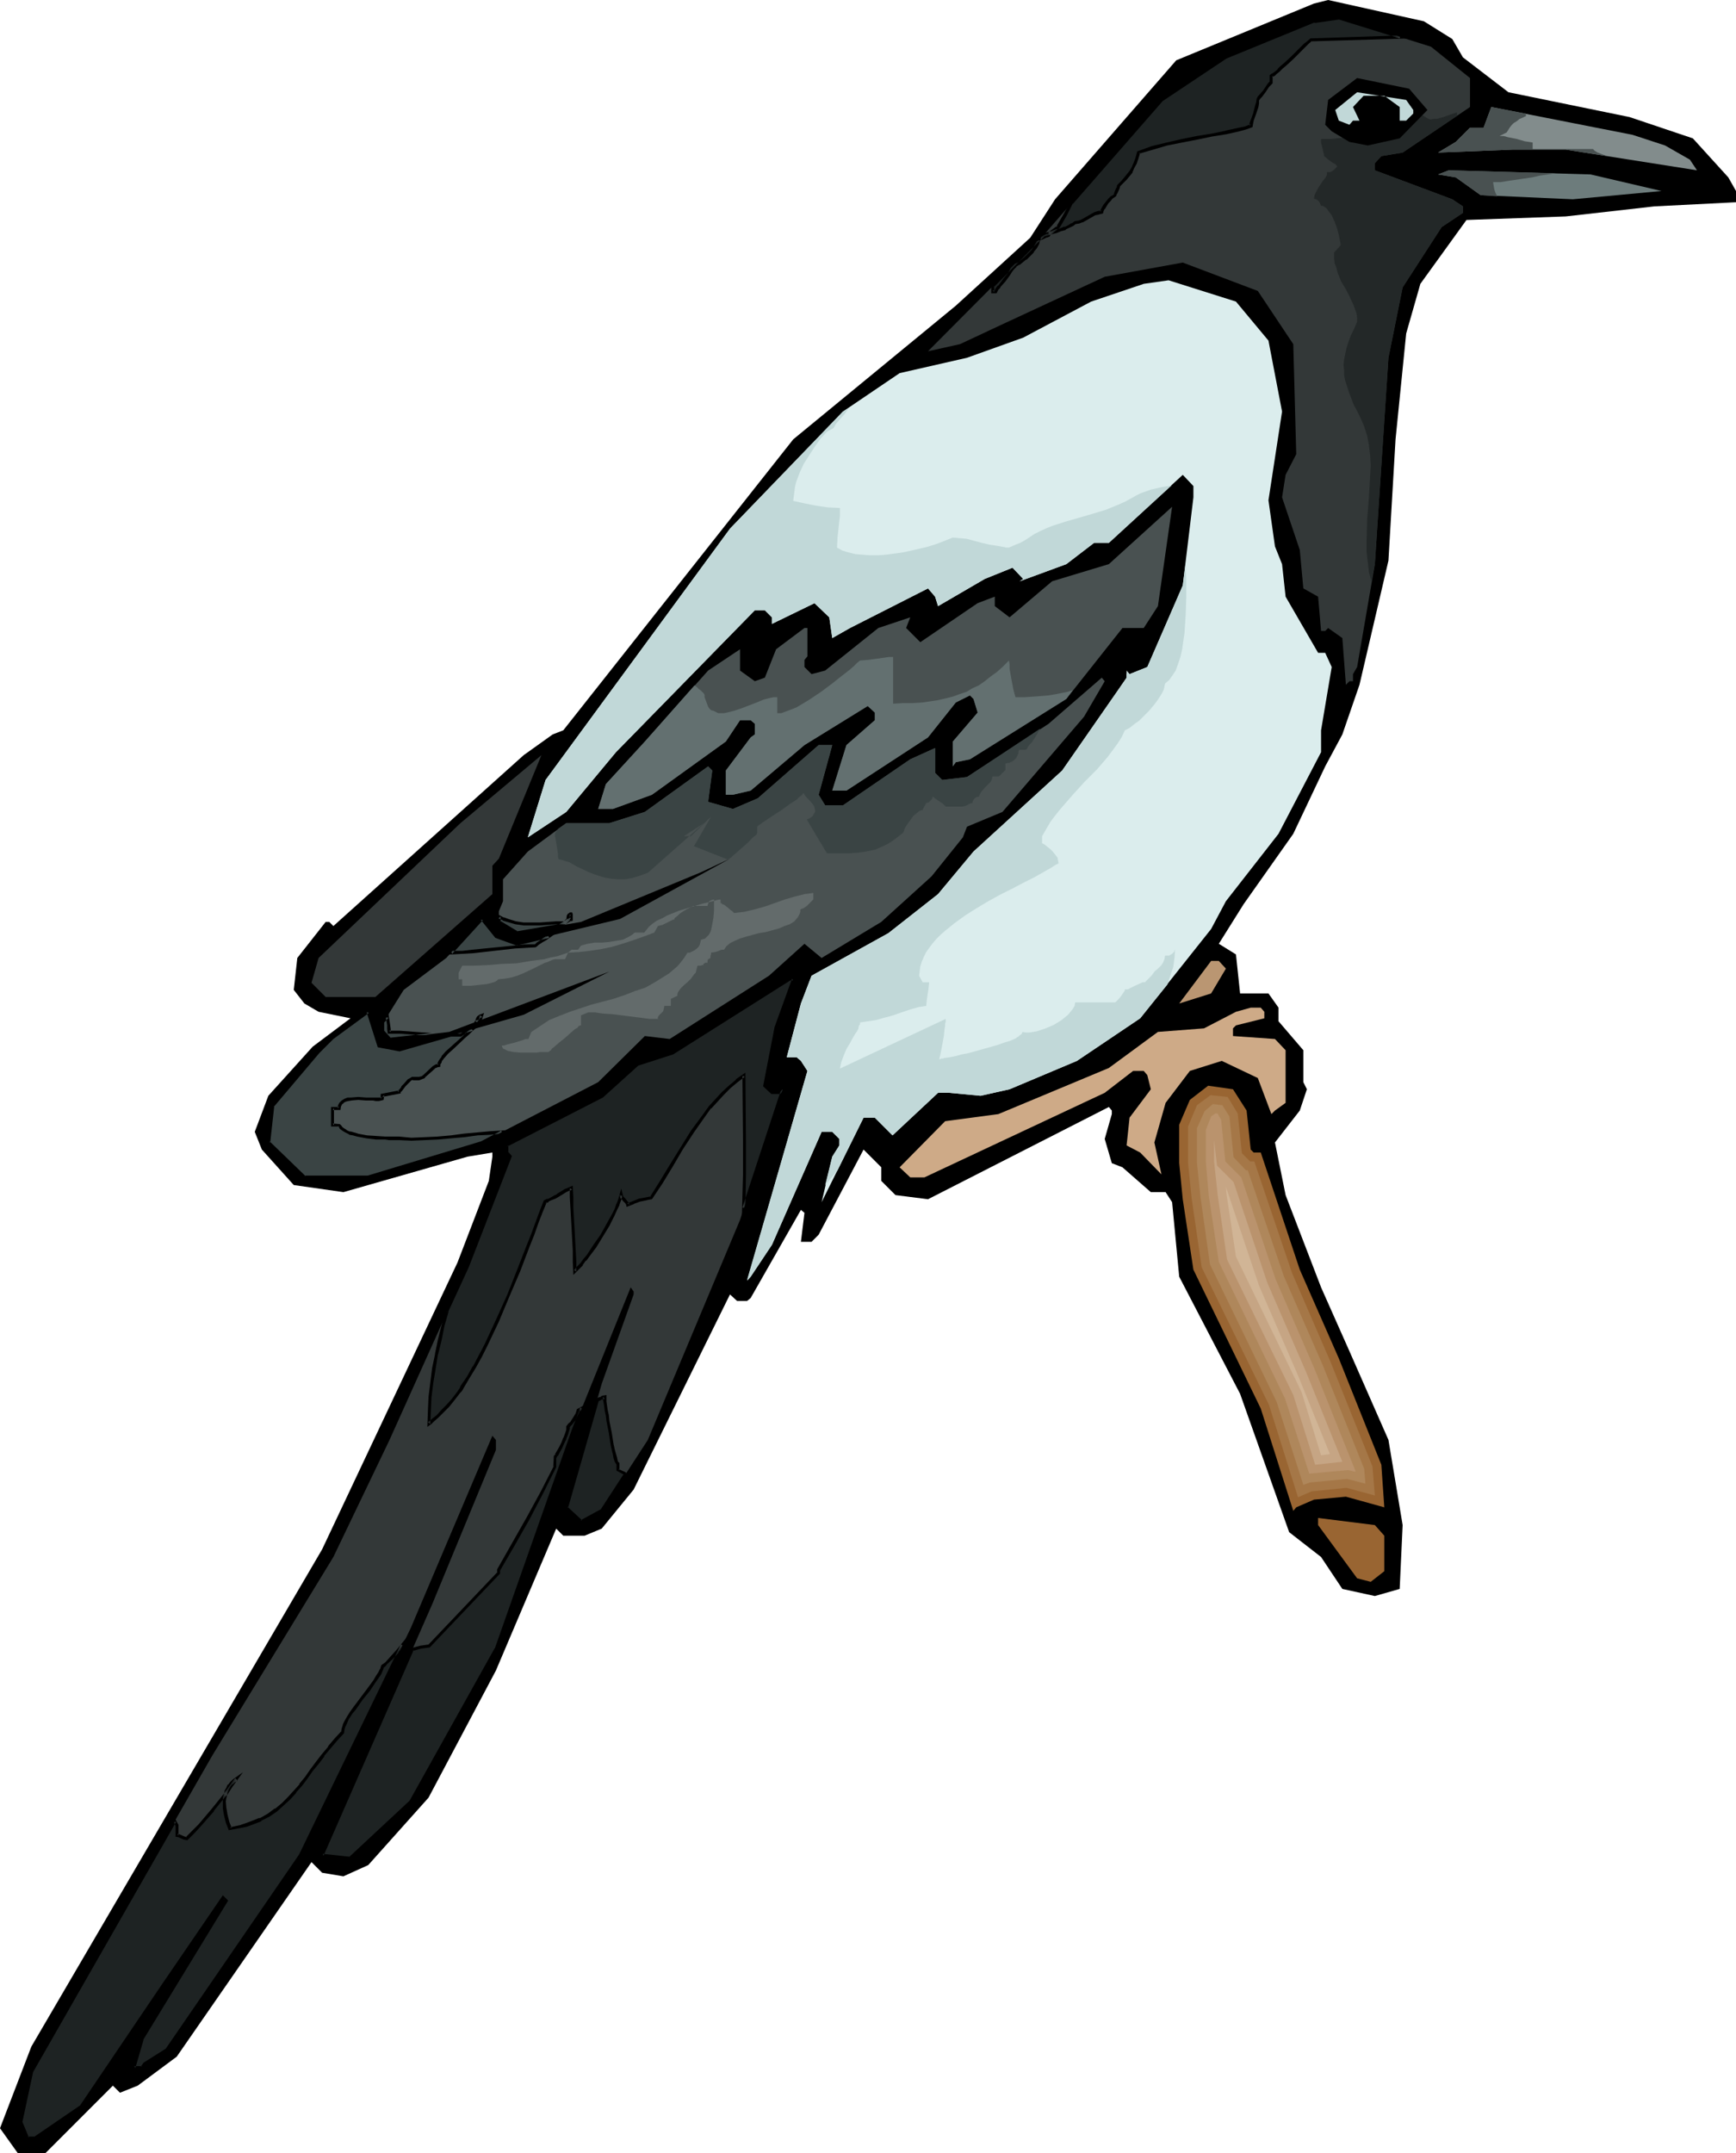 <?xml version="1.0" encoding="UTF-8" standalone="no"?>
<svg
   version="1.0"
   width="125.575mm"
   height="155.668mm"
   id="svg42"
   sodipodi:docname="Bird Perched 83.wmf"
   xmlns:inkscape="http://www.inkscape.org/namespaces/inkscape"
   xmlns:sodipodi="http://sodipodi.sourceforge.net/DTD/sodipodi-0.dtd"
   xmlns="http://www.w3.org/2000/svg"
   xmlns:svg="http://www.w3.org/2000/svg">
  <sodipodi:namedview
     id="namedview42"
     pagecolor="#ffffff"
     bordercolor="#000000"
     borderopacity="0.25"
     inkscape:showpageshadow="2"
     inkscape:pageopacity="0.0"
     inkscape:pagecheckerboard="0"
     inkscape:deskcolor="#d1d1d1"
     inkscape:document-units="mm" />
  <defs
     id="defs1">
    <pattern
       id="WMFhbasepattern"
       patternUnits="userSpaceOnUse"
       width="6"
       height="6"
       x="0"
       y="0" />
  </defs>
  <path
     style="fill:#000000;fill-opacity:1;fill-rule:evenodd;stroke:none"
     d="m 85.485,286.016 10.342,-7.756 -8.726,-1.778 -3.878,-2.262 -2.909,-3.717 0.97,-8.726 7.757,-9.857 h 0.97 l 1.131,1.131 52.035,-46.7 7.918,-5.656 2.909,-1.131 62.862,-79.503 44.44,-36.52 L 281.666,64.96 288.453,54.456 321.58,16.482 359.233,0.97 363.111,0 l 26.179,5.817 7.757,4.848 2.909,5.009 12.443,9.534 33.128,6.787 17.291,5.817 9.696,10.665 2.101,3.717 v 3.07 l -22.301,1.131 -24.24,2.747 -27.148,0.97 -12.605,17.452 -3.878,13.574 -2.909,28.925 -1.939,33.126 -7.918,33.934 -4.686,13.574 -4.686,8.726 -8.726,18.421 -13.574,19.229 -6.787,10.827 4.686,2.909 1.131,10.665 h 7.757 l 2.747,3.878 v 3.717 l 6.787,7.918 v 8.726 l 0.97,1.939 -1.939,5.817 -6.787,8.726 2.909,14.382 9.696,25.208 7.757,17.452 10.665,24.239 3.878,23.269 -0.808,17.452 -6.787,1.939 -8.888,-1.939 -5.818,-8.726 -8.726,-6.787 -13.413,-37.812 -16.645,-31.995 -1.939,-20.36 -1.778,-2.747 h -4.04 l -7.757,-6.787 -2.909,-1.131 -1.939,-6.625 1.939,-6.787 v -0.97 l -0.808,-0.97 -49.449,25.208 -8.888,-1.131 -3.878,-3.878 v -3.717 l -4.848,-4.848 -12.281,23.269 -1.939,1.939 h -2.909 l 0.97,-7.918 -0.97,-0.808 -13.736,24.077 -0.97,0.808 h -2.747 l -1.939,-1.778 -26.341,53.325 -8.726,10.665 -4.686,1.939 h -5.818 l -1.939,-1.939 -16.483,38.782 -18.422,34.742 -16.483,18.421 -6.787,3.07 -5.818,-0.97 -2.909,-2.909 -36.844,53.163 -10.665,7.918 -4.848,1.939 -1.939,-1.939 -18.422,18.421 H 4.848 L 0,581.566 8.565,559.267 88.071,423.369 l 37.006,-78.372 8.565,-22.3 0.97,-6.625 v -1.131 l -6.787,1.131 -33.936,9.695 -13.574,-1.939 -8.726,-9.695 -1.939,-4.848 3.717,-9.857 z"
     id="path1" />
  <path
     style="fill:#495151;fill-opacity:1;fill-rule:evenodd;stroke:none"
     d="m 86.94,287.471 -12.443,14.705 -1.131,10.019 9.857,9.534 h 17.453 l 31.027,-9.534 31.835,-16.482 12.766,-12.604 6.787,0.808 27.148,-17.29 9.696,-8.726 4.686,3.878 16.321,-9.857 13.736,-12.443 8.565,-10.665 1.131,-2.909 9.696,-4.04 22.301,-26.016 5.656,-9.695 -0.808,-0.97 -14.544,12.604 -22.301,14.543 -6.787,0.808 -1.939,-1.939 v -6.787 l -6.787,3.07 -18.422,12.604 h -4.848 l -1.778,-2.909 3.717,-13.574 h -3.717 l -16.645,14.543 -6.787,2.909 -6.787,-1.939 1.131,-8.564 -1.131,-1.131 -17.291,12.443 -9.696,3.07 h -11.797 l -10.504,7.756 -6.787,7.595 v 5.979 l -1.131,2.747 v 2.909 l 4.848,3.07 17.614,-3.07 32.804,-13.574 7.918,-3.717 -30.057,16.482 -28.28,6.787 -5.656,-2.101 -3.878,-4.686 -9.696,10.665 -11.635,8.726 -4.848,7.756 -0.808,0.808 v 2.909 l 1.778,1.939 16.321,-1.939 43.793,-16.482 -23.432,11.796 -33.936,9.695 -5.656,-1.131 -2.909,-9.372 -9.696,7.11 z"
     id="path2" />
  <path
     style="fill:#333838;fill-opacity:1;fill-rule:evenodd;stroke:none"
     d="m 401.895,21.33 v 7.918 l -18.422,12.443 -5.818,0.97 -1.778,1.939 v 1.939 l 21.169,7.918 2.909,1.939 v 1.778 l -5.818,3.878 -10.665,16.482 -3.878,19.229 -3.717,56.395 -4.848,28.117 -1.131,1.939 v 1.939 h -0.97 l -0.97,0.97 -0.97,-12.766 -3.878,-2.747 -0.808,0.808 h -1.131 l -0.808,-9.372 -4.04,-2.262 -0.97,-10.503 -4.848,-14.382 0.97,-6.14 2.909,-5.656 -0.808,-30.056 -9.696,-14.543 -20.523,-7.756 -21.331,3.878 -27.148,12.604 -12.443,5.817 -8.726,1.939 31.835,-31.995 31.996,-36.681 17.614,-11.635 24.078,-9.857 6.787,-0.97 25.209,7.918 z"
     id="path3" />
  <path
     style="fill:#232828;fill-opacity:1;fill-rule:evenodd;stroke:none"
     d="m 398.34,30.702 -1.939,0.646 -1.778,0.646 -1.778,0.485 h -0.808 l -0.97,0.162 -0.485,-0.162 -0.323,-0.162 -2.101,-1.293 -0.323,-0.162 -0.485,-0.162 -0.97,0.97 v 0.485 l -0.323,0.323 -1.939,2.101 -0.323,0.323 -0.162,0.485 h -2.424 l -2.747,0.323 -2.747,0.485 -2.909,0.485 -5.979,0.97 -2.909,0.323 h -2.747 v 0.485 0.485 l 0.323,1.293 0.323,1.454 0.162,0.485 v 0.485 l 0.485,0.323 0.485,0.485 1.131,0.808 0.485,0.323 0.646,0.323 0.162,0.323 h 0.162 v 0.323 l -0.323,0.323 -0.646,0.646 -0.808,0.485 h -0.97 v 0.808 l -0.485,0.808 -0.646,0.808 -1.293,1.939 -0.485,0.97 -0.485,0.97 -0.162,0.97 0.646,0.162 0.646,0.485 0.323,0.485 0.323,0.808 h 0.485 l 0.485,0.323 0.485,0.323 0.485,0.646 0.485,0.646 0.485,0.646 0.808,1.778 0.646,1.778 0.485,1.778 0.323,1.616 0.162,0.808 v 0.485 l -1.778,1.939 v 1.454 l 0.162,1.454 0.485,1.293 0.323,1.293 0.97,2.424 1.293,2.101 1.131,2.262 0.97,2.101 0.808,2.262 0.162,1.131 v 1.131 l -0.808,1.939 -0.97,1.939 -0.646,1.778 -0.485,1.616 -0.323,1.454 -0.323,1.616 -0.162,1.454 0.162,1.454 v 1.454 l 0.323,1.454 0.485,1.454 0.485,1.616 0.646,1.616 0.646,1.778 0.97,1.778 0.97,1.939 0.485,1.131 0.485,1.131 0.808,2.585 0.485,2.585 0.323,2.747 0.162,2.747 -0.162,2.909 -0.323,5.817 -0.485,5.979 -0.162,5.979 v 2.909 l 0.323,2.747 0.323,2.747 0.646,2.585 0.97,-4.686 3.717,-56.395 3.878,-19.229 10.665,-16.482 5.818,-3.878 V 56.395 l -2.909,-1.939 -21.169,-7.918 v -1.939 l 1.778,-1.939 5.818,-0.97 14.867,-10.019 z"
     id="path4" />
  <path
     style="fill:#000000;fill-opacity:1;fill-rule:evenodd;stroke:none"
     d="m 390.26,30.056 -7.595,7.756 -8.726,1.939 -5.01,-0.97 -4.848,-2.909 -1.778,-1.778 0.808,-6.787 7.918,-5.979 14.221,2.909 z"
     id="path5" />
  <path
     style="fill:#c1d8d8;fill-opacity:1;fill-rule:evenodd;stroke:none"
     d="m 386.381,30.056 v 0.97 l -1.939,1.939 h -1.778 v -3.717 l -4.202,-3.07 h -5.656 l -2.909,3.07 1.778,3.717 h -1.778 l -0.97,1.131 -2.909,-1.131 -0.97,-2.909 5.979,-4.848 13.413,2.101 z"
     id="path6" />
  <path
     style="fill:#828c8c;fill-opacity:1;fill-rule:evenodd;stroke:none"
     d="m 455.222,39.751 6.787,3.878 1.939,2.909 -35.875,-5.656 h -14.544 l -20.361,0.808 4.848,-2.909 3.878,-3.878 h 3.717 l 2.101,-5.656 38.622,7.595 z"
     id="path7" />
  <path
     style="fill:#6d7c7c;fill-opacity:1;fill-rule:evenodd;stroke:none"
     d="m 454.252,52.194 -24.24,2.262 -25.209,-1.131 -6.787,-4.848 -4.848,-0.808 2.909,-1.131 38.784,1.131 z"
     id="path8" />
  <path
     style="fill:#dbeded;fill-opacity:1;fill-rule:evenodd;stroke:none"
     d="m 346.79,93.076 3.717,19.391 -3.717,24.239 1.778,12.604 1.939,4.848 0.97,8.888 8.888,15.351 h 1.939 l 1.778,3.878 -2.909,17.29 v 5.979 l -11.635,22.3 -14.382,18.421 -4.04,7.595 -19.392,24.4 -17.291,11.635 -18.422,7.756 -7.918,1.778 -8.565,-0.808 h -3.07 l -12.443,11.635 -4.848,-4.848 h -3.07 l -11.473,23.108 2.909,-12.443 1.939,-3.07 v -1.778 l -1.939,-1.939 h -2.909 l -13.574,30.864 -5.818,8.726 -0.97,1.131 16.483,-57.365 -1.778,-2.747 -1.131,-0.97 h -2.747 l 3.878,-14.705 2.909,-7.595 21.008,-11.635 13.574,-10.665 9.696,-11.635 24.24,-22.138 17.614,-25.37 v -1.939 l 0.808,0.97 4.848,-1.939 9.696,-22.3 2.909,-24.077 v -3.07 l -2.909,-3.07 -20.2,18.583 h -4.04 l -7.595,5.817 -12.766,4.686 0.97,-0.646 -2.909,-3.07 -7.595,3.07 -12.766,7.433 -0.808,-2.585 -1.939,-2.262 -21.331,10.827 -4.848,2.747 -0.808,-5.656 -4.04,-3.878 -11.635,5.656 v -1.778 l -1.939,-1.939 h -2.747 l -37.976,38.782 -13.574,16.321 -10.504,6.948 4.848,-15.674 50.419,-68.676 30.865,-31.995 15.513,-10.503 18.422,-4.201 15.352,-5.494 18.584,-9.857 14.382,-4.848 6.787,-0.97 18.422,5.817 z"
     id="path9" />
  <path
     style="fill:#495151;fill-opacity:1;fill-rule:evenodd;stroke:none"
     d="m 312.692,171.61 h -5.818 l -15.352,19.391 -26.34,16.482 -3.878,0.808 -0.808,1.131 v -6.787 l 6.787,-7.918 -1.131,-3.717 -0.97,-0.97 -3.878,1.939 -7.595,9.534 -22.301,14.543 h -3.878 l 3.878,-12.443 7.757,-6.787 v -2.101 l -1.939,-1.778 -17.291,10.665 -14.705,12.443 -4.848,1.131 h -1.939 v -6.625 l 6.787,-9.049 1.131,-0.808 v -2.909 l -1.131,-0.97 h -2.909 l -3.878,5.817 -20.2,14.543 -10.665,3.878 h -4.04 l 2.101,-6.787 10.665,-11.635 17.291,-19.391 8.726,-5.817 v 5.817 l 4.04,2.909 2.747,-0.97 3.07,-7.756 7.757,-5.817 h 0.808 v 7.756 l -0.808,0.97 v 1.939 l 1.939,1.939 3.717,-0.97 14.544,-11.635 8.726,-2.909 -1.131,2.909 3.878,3.878 15.675,-10.665 4.686,-1.778 v 2.585 l 4.04,3.07 11.635,-9.857 15.513,-4.686 17.291,-15.674 -3.878,27.147 z"
     id="path10" />
  <path
     style="fill:#333838;fill-opacity:1;fill-rule:evenodd;stroke:none"
     d="m 134.611,236.569 v 7.756 l -31.996,28.117 H 89.041 l -3.878,-3.878 1.939,-6.787 38.784,-36.843 22.139,-18.583 -11.635,28.278 z"
     id="path11" />
  <path
     style="fill:#ba9672;fill-opacity:1;fill-rule:evenodd;stroke:none"
     d="m 335.155,264.686 -4.04,6.787 -8.726,2.747 8.726,-11.635 h 2.101 z"
     id="path12" />
  <path
     style="fill:#333838;fill-opacity:1;fill-rule:evenodd;stroke:none"
     d="m 212.178,281.007 -3.07,15.674 1.939,1.939 h 2.101 l 0.808,-0.97 -11.635,35.712 -25.209,60.112 -12.605,19.391 -5.656,2.909 -4.04,-3.878 9.696,-33.773 8.726,-24.4 V 352.915 l -0.808,-1.131 -15.675,38.782 -21.169,59.95 -23.27,41.852 -16.483,15.351 -7.757,-0.808 30.219,-68.838 17.291,-41.852 v -2.747 l -0.97,-1.131 -22.301,52.517 -30.057,62.051 -36.683,53.163 -5.979,3.878 -0.808,1.131 h -2.101 l 2.101,-7.918 23.109,-37.651 L 60.923,518.546 44.44,542.785 22.139,575.588 9.534,584.313 H 7.595 l -1.939,-4.686 2.909,-13.574 49.449,-86.29 33.128,-54.295 15.352,-31.995 21.331,-47.346 11.635,-30.056 -0.97,-1.131 V 313.002 l 26.017,-13.574 9.857,-8.726 9.534,-2.909 31.996,-20.36 h 0.97 z"
     id="path13" />
  <path
     style="fill:#ceaa87;fill-opacity:1;fill-rule:evenodd;stroke:none"
     d="m 345.659,276.482 v 1.778 l -7.757,1.939 -0.808,0.808 v 2.101 l 11.473,0.808 2.909,3.07 v 14.382 l -2.909,2.101 -0.97,0.97 -3.717,-9.857 -9.857,-4.686 -8.726,2.747 -6.626,8.726 -3.07,10.827 1.939,8.726 -5.818,-5.979 -3.717,-1.939 0.808,-7.595 5.818,-7.756 -0.97,-3.878 -0.97,-1.131 h -2.909 l -7.757,5.979 -49.287,23.108 h -3.878 l -2.909,-2.747 12.443,-12.604 14.544,-1.939 30.219,-12.604 13.413,-9.857 12.605,-0.97 8.726,-4.525 4.04,-1.131 h 2.747 z"
     id="path14" />
  <path
     style="fill:#996532;fill-opacity:1;fill-rule:evenodd;stroke:none"
     d="m 340.811,303.468 1.131,10.665 0.808,0.808 h 1.939 l 10.665,31.995 10.665,24.239 11.635,29.086 0.808,11.635 -10.504,-2.909 -8.726,0.808 -4.848,2.101 -0.808,0.97 -8.888,-27.955 -18.422,-37.974 -2.909,-19.229 -0.97,-9.857 v -10.503 l 2.909,-6.787 5.01,-3.878 6.787,0.97 z"
     id="path15" />
  <path
     style="fill:#a57747;fill-opacity:1;fill-rule:evenodd;stroke:none"
     d="m 342.911,317.365 10.342,30.541 10.504,24.239 11.473,28.602 0.646,7.918 -7.757,-2.101 -9.534,0.97 -3.717,1.616 -7.918,-25.208 -18.422,-37.651 -2.747,-18.906 -0.97,-9.534 v -10.019 l 2.424,-5.817 3.717,-2.747 4.686,0.485 2.747,4.525 1.131,10.827 2.262,2.262 z"
     id="path16" />
  <path
     style="fill:#af875b;fill-opacity:1;fill-rule:evenodd;stroke:none"
     d="m 350.991,348.714 10.665,24.4 11.312,28.278 0.323,4.04 -5.01,-1.293 -10.181,0.97 -1.778,0.646 -7.272,-22.623 -18.261,-37.651 -2.586,-18.421 -0.97,-9.372 v -9.372 l 2.101,-4.686 2.262,-1.939 2.586,0.323 1.939,3.07 1.131,11.15 3.394,3.555 h 0.485 z"
     id="path17" />
  <path
     style="fill:#ba936d;fill-opacity:1;fill-rule:evenodd;stroke:none"
     d="m 370.545,402.2 -1.939,-0.485 -10.665,0.97 -6.626,-20.522 -18.099,-37.328 -2.747,-18.098 -0.808,-9.372 v -8.564 l 1.454,-3.717 1.131,-0.808 h 0.646 l 0.97,1.778 1.131,11.311 4.363,4.363 9.373,27.794 10.665,24.562 11.15,27.794 z"
     id="path18" />
  <path
     style="fill:#c6a584;fill-opacity:1;fill-rule:evenodd;stroke:none"
     d="m 359.556,400.261 -5.979,-19.068 -18.099,-37.004 -2.586,-17.775 -0.97,-9.049 v -5.817 l 0.808,6.948 4.525,4.525 9.211,27.47 10.665,24.562 9.857,24.4 z"
     id="path19" />
  <path
     style="fill:#d1b596;fill-opacity:1;fill-rule:evenodd;stroke:none"
     d="m 363.596,397.353 -2.424,0.323 -5.333,-17.29 -17.937,-37.004 -2.586,-17.129 -0.162,-1.939 9.05,26.986 10.665,24.562 z"
     id="path20" />
  <path
     style="fill:#996532;fill-opacity:1;fill-rule:evenodd;stroke:none"
     d="m 378.463,419.652 v 9.695 l -3.717,2.909 -3.717,-0.97 -10.665,-14.543 v -1.939 l 15.513,1.939 z"
     id="path21" />
  <path
     style="fill:#c1d8d8;fill-opacity:1;fill-rule:evenodd;stroke:none"
     d="m 324.166,153.673 v 2.101 l 0.162,2.424 v 4.848 l -0.162,4.848 -0.323,5.009 -0.323,2.262 -0.323,2.262 -0.485,2.101 -0.646,1.939 -0.646,1.778 -0.97,1.454 -0.808,1.131 -1.131,0.97 -0.162,0.808 -0.162,0.808 -0.485,0.97 -0.485,0.808 -0.646,0.97 -0.808,1.131 -1.616,1.939 -1.939,1.939 -0.808,0.808 -0.97,0.646 -0.808,0.646 -0.808,0.646 -0.646,0.323 -0.646,0.323 -0.808,1.778 -1.131,1.778 -1.293,1.778 -1.454,1.939 -2.909,3.393 -3.394,3.393 -3.232,3.555 -3.232,3.717 -1.454,1.778 -1.454,1.939 -1.131,1.939 -1.131,1.939 v 0.97 0.97 l 0.646,0.323 0.808,0.646 0.808,0.646 0.646,0.646 0.646,0.808 0.646,0.808 0.162,0.808 0.162,0.808 -0.97,0.485 -0.97,0.646 -1.131,0.646 -1.131,0.646 -2.586,1.454 -2.909,1.454 -3.07,1.616 -3.232,1.616 -3.232,1.778 -3.232,1.939 -3.07,1.939 -2.909,2.101 -2.586,2.101 -1.293,1.131 -1.131,1.131 -0.97,1.131 -0.97,1.293 -0.808,1.131 -0.646,1.293 -0.485,1.131 -0.485,1.454 -0.162,1.293 -0.162,1.293 0.97,1.778 h 0.97 0.808 l -0.162,1.616 -0.485,3.232 -0.162,1.616 -2.101,0.323 -2.262,0.646 -2.424,0.808 -2.262,0.808 -2.424,0.646 -2.262,0.646 -2.262,0.323 -2.101,0.323 v 0.485 l -0.323,0.485 -0.162,0.808 -0.323,0.646 -0.485,0.646 -0.485,0.808 -0.97,1.778 -0.97,1.616 -0.808,1.939 -0.646,1.778 -0.162,0.808 -0.162,0.808 28.926,-13.574 v 0.162 0.162 0.485 l -0.162,0.485 v 0.646 l -0.162,0.808 -0.162,1.778 -0.646,3.555 -0.323,1.616 -0.162,0.646 -0.162,0.646 h 0.323 l 0.162,-0.162 h 0.485 l 0.485,-0.162 1.293,-0.162 1.616,-0.323 1.778,-0.485 1.778,-0.323 4.04,-1.131 4.04,-1.131 1.778,-0.646 1.616,-0.485 1.454,-0.646 0.97,-0.646 0.323,-0.323 0.323,-0.162 0.162,-0.323 0.162,-0.323 0.808,0.162 h 0.97 l 1.131,-0.162 0.97,-0.162 2.424,-0.808 2.262,-0.97 2.101,-1.293 0.97,-0.808 0.808,-0.646 0.646,-0.808 0.646,-0.808 0.485,-0.808 0.162,-0.97 h 10.989 l 0.808,-0.808 0.808,-0.97 0.646,-0.97 0.323,-0.485 v -0.323 h 0.808 l 0.646,-0.323 1.293,-0.646 1.454,-0.646 0.646,-0.323 h 0.646 l 1.778,-1.778 0.485,-0.646 0.485,-0.646 0.646,-0.485 0.646,-0.646 0.485,-0.485 0.485,-0.808 0.323,-0.808 0.162,-0.97 h 0.646 0.485 l 0.485,-0.323 0.323,-0.162 0.323,-0.323 0.323,-0.323 v -0.323 l 0.162,-0.162 -0.162,2.262 -0.323,2.424 -0.808,2.424 -0.808,2.424 -7.434,9.211 -17.291,11.635 -18.422,7.756 -7.918,1.778 -8.565,-0.808 h -3.07 l -12.281,11.473 h -0.323 l -4.686,-4.686 h -3.07 l -7.11,14.382 -1.616,1.939 -1.778,2.101 1.939,-7.756 1.939,-3.07 v -1.778 l -1.939,-1.939 h -2.909 l -13.574,30.864 -5.818,8.726 -0.323,0.323 -0.323,0.323 -0.323,0.162 16.483,-57.042 -1.778,-2.747 -1.131,-0.97 h -2.747 l 3.878,-14.705 2.909,-7.595 21.008,-11.635 13.574,-10.665 9.696,-11.635 24.24,-22.138 13.736,-19.714 0.808,-1.131 3.07,-4.525 v -1.131 l 0.323,-0.323 0.485,0.485 4.848,-1.939 9.696,-22.3 z"
     id="path22" />
  <path
     style="fill:#c1d8d8;fill-opacity:1;fill-rule:evenodd;stroke:none"
     d="m 232.055,111.498 -1.131,1.616 -1.293,1.454 -1.131,1.293 -0.323,0.646 -0.323,0.485 -1.778,0.97 -1.778,1.939 -1.616,2.262 -1.454,2.262 -1.454,2.262 -1.131,2.424 -0.97,2.585 -0.323,1.293 -0.162,1.293 -0.162,1.293 -0.162,1.293 2.909,0.646 3.232,0.646 3.232,0.485 3.394,0.162 v 1.131 1.131 l -0.162,1.293 -0.162,1.454 -0.323,2.909 -0.162,2.909 1.454,0.808 1.616,0.485 1.939,0.485 1.939,0.162 2.101,0.162 h 2.262 l 2.101,-0.162 2.424,-0.323 2.262,-0.323 2.262,-0.485 2.101,-0.485 2.101,-0.485 2.101,-0.646 1.778,-0.646 1.616,-0.646 1.616,-0.646 1.778,0.162 1.939,0.162 4.202,1.131 2.101,0.485 2.101,0.323 1.778,0.323 0.808,0.162 h 0.646 l 1.454,-0.646 0.808,-0.323 0.808,-0.323 1.454,-0.808 0.485,-0.323 0.485,-0.323 1.454,-0.97 1.616,-0.808 1.778,-0.808 1.616,-0.646 3.555,-1.131 7.272,-2.101 3.717,-1.131 3.555,-1.454 1.778,-0.808 1.778,-0.97 1.131,-0.646 1.293,-0.646 2.747,-0.97 2.747,-0.646 2.909,-0.485 -17.129,15.674 h -4.04 l -7.595,5.817 -12.766,4.686 0.97,-0.646 -2.909,-3.07 -7.595,3.07 -12.766,7.433 -0.808,-2.585 -1.939,-2.262 -21.331,10.827 -4.848,2.747 -0.808,-5.656 -4.04,-3.878 -11.635,5.656 v -1.778 l -1.939,-1.939 h -2.747 l -37.976,38.782 -13.574,16.321 -10.504,6.948 4.848,-15.674 50.419,-68.676 30.865,-31.995 z"
     id="path23" />
  <path
     style="fill:#3a4444;fill-opacity:1;fill-rule:evenodd;stroke:none"
     d="m 152.71,226.389 -0.97,1.293 v 0.808 l 0.162,0.808 0.323,1.939 0.323,2.101 v 0.808 l 0.162,0.646 0.808,0.162 0.97,0.323 1.131,0.323 1.131,0.646 1.131,0.646 1.454,0.646 1.293,0.646 1.616,0.646 1.454,0.485 1.616,0.485 1.778,0.323 1.778,0.162 h 1.939 l 1.939,-0.323 2.101,-0.646 2.262,-0.808 15.352,-13.574 -5.494,3.555 h 1.939 l 5.494,-5.333 -4.686,8.08 9.049,3.555 h 0.323 l 0.323,-0.162 0.485,-0.323 0.485,-0.485 1.131,-0.97 2.747,-2.424 1.293,-1.293 0.485,-0.485 0.485,-0.323 0.323,-0.323 0.162,-0.323 v -0.97 -0.808 l 0.323,-0.323 0.485,-0.323 0.646,-0.485 0.97,-0.646 0.97,-0.646 0.97,-0.646 2.262,-1.454 2.262,-1.616 0.97,-0.646 0.97,-0.646 0.646,-0.646 0.646,-0.485 0.323,-0.323 0.162,-0.323 0.162,0.162 0.162,0.323 0.646,0.808 0.808,0.808 0.808,0.97 0.323,0.485 0.162,0.485 0.162,0.646 v 0.485 l -0.323,0.485 -0.323,0.646 -0.646,0.485 -0.97,0.485 5.494,9.211 h 5.979 l 2.424,-0.162 2.262,-0.323 2.424,-0.485 1.131,-0.485 1.131,-0.485 1.293,-0.646 1.293,-0.808 1.293,-0.97 1.454,-1.131 0.162,-0.162 0.162,-0.323 0.323,-0.97 0.646,-0.97 0.808,-1.131 0.808,-1.131 0.97,-0.808 0.808,-0.646 0.485,-0.162 h 0.323 v -0.162 l 0.97,-1.778 0.646,-0.162 0.485,-0.485 0.485,-0.485 0.162,-0.646 0.808,0.646 0.97,0.646 0.97,0.646 0.808,0.808 h 4.525 l 0.808,-0.162 0.646,-0.323 0.646,-0.323 0.646,-0.162 0.162,-0.646 0.485,-0.646 0.485,-0.323 0.646,-0.162 0.323,-0.646 0.323,-0.646 1.293,-1.454 1.293,-1.293 0.323,-0.646 0.162,-0.808 h 0.808 0.97 l 1.778,-1.778 v -0.808 -0.97 l 0.97,-0.162 0.808,-0.323 0.646,-0.485 0.485,-0.485 0.323,-0.646 0.323,-0.646 v -0.485 l 0.162,-0.485 h 1.778 l 0.323,-0.162 0.323,-0.646 0.485,-0.646 0.646,-0.646 1.131,-1.778 1.131,-1.939 -20.038,13.25 -6.787,0.808 -1.939,-1.939 v -6.787 l -6.787,3.07 -18.422,12.604 h -4.848 l -1.778,-2.909 3.717,-13.574 h -3.717 l -16.645,14.543 -6.787,2.909 -6.787,-1.939 1.131,-8.564 -1.131,-1.131 -17.291,12.443 -9.696,3.07 h -11.797 z"
     id="path24" />
  <path
     style="fill:#3a4444;fill-opacity:1;fill-rule:evenodd;stroke:none"
     d="m 130.087,279.391 0.323,-0.646 0.323,-0.646 0.485,-0.323 0.485,-0.323 -0.485,1.454 z m 6.302,-28.925 1.131,0.646 1.293,0.485 2.262,0.485 2.101,0.323 2.101,0.162 2.262,-0.162 h 2.262 l 2.262,-0.162 2.424,-0.162 0.808,-0.808 v -0.97 l 0.323,-0.323 0.162,-0.162 0.162,-0.162 h 0.162 v 0.323 l 0.162,0.162 v 1.131 h -0.485 l -0.323,0.323 -0.97,0.485 -0.97,0.646 -0.485,0.162 -0.323,0.162 -11.473,1.939 -4.848,-3.07 z m 13.574,5.333 -8.726,2.101 -5.656,-2.101 -3.878,-4.686 -8.403,9.211 h 0.323 2.747 l 2.747,-0.323 11.635,-1.293 2.747,-0.162 2.747,-0.162 0.323,-0.162 0.485,-0.323 0.97,-0.646 0.97,-0.646 z m -44.116,21.976 0.162,1.293 0.162,1.131 0.162,0.97 v 0.808 l 2.909,0.162 2.909,0.162 5.818,0.323 -11.473,1.293 -1.778,-1.939 v -2.909 l 0.808,-0.808 z m 17.453,5.171 -14.059,4.04 -5.656,-1.131 -2.909,-9.372 -9.696,7.11 -4.04,3.878 -12.443,14.705 -1.131,10.019 9.857,9.534 h 17.453 l 31.027,-9.534 5.494,-2.909 -3.232,0.323 -3.555,0.323 -3.394,0.323 -3.717,0.485 -3.555,0.323 -3.555,0.162 h -3.717 l -3.394,-0.162 h -2.747 -0.97 l -2.586,-0.162 -2.586,-0.323 -2.424,-0.323 -1.131,-0.323 -1.131,-0.323 -0.97,-0.485 -0.646,-0.485 -0.646,-0.485 -0.485,-0.646 h -0.808 -0.97 v -4.686 h 0.97 0.808 l 0.162,-0.646 0.323,-0.646 0.485,-0.485 0.646,-0.323 0.646,-0.323 0.97,-0.162 h 1.939 2.101 l 1.939,0.162 h 0.808 0.646 0.646 l 0.485,-0.162 v -0.97 l 4.525,-0.808 v -0.162 l 0.162,-0.162 0.323,-0.323 0.485,-0.646 0.646,-0.646 1.131,-1.293 0.485,-0.323 0.485,-0.162 h 1.778 l 0.646,-0.162 0.646,-0.485 2.747,-2.424 0.646,-0.485 h 0.646 l 0.162,-0.485 0.162,-0.485 0.323,-0.646 0.485,-0.646 1.131,-1.293 1.454,-1.293 3.07,-2.747 1.293,-1.293 0.646,-0.646 0.485,-0.485 -2.101,0.808 -0.323,0.323 -0.323,0.323 -0.485,0.162 -0.485,0.162 z"
     id="path25" />
  <path
     style="fill:#000000;fill-opacity:1;fill-rule:evenodd;stroke:none"
     d="m 129.925,278.906 0.485,0.646 0.323,-0.646 v 0 l 0.485,-0.646 -0.162,0.162 0.485,-0.485 -0.162,0.162 0.485,-0.162 -0.646,-0.485 -0.323,1.293 0.323,-0.162 -1.293,0.323 -0.646,1.131 2.262,-0.808 0.808,-2.424 -1.293,0.485 -0.646,0.485 -0.323,0.646 v 0.162 l -0.808,1.454 z"
     id="path26" />
  <path
     style="fill:#000000;fill-opacity:1;fill-rule:evenodd;stroke:none"
     d="m 136.874,250.466 -0.646,0.485 1.131,0.485 0.162,0.162 1.131,0.323 2.262,0.646 v 0 l 2.262,0.323 v 0 h 2.101 2.262 l 2.262,-0.162 2.262,-0.162 h 2.586 l 1.131,-1.131 v -1.131 l -0.162,0.323 0.323,-0.323 h -0.162 l 0.323,-0.162 v 0 0 h -0.162 0.162 l -0.485,-0.323 0.162,0.162 v 0.323 -0.162 1.131 l 0.323,-0.485 h -0.323 l -0.485,0.323 h -0.162 l -0.97,0.646 v 0 l -0.97,0.646 -0.323,0.162 v 0 h -0.323 l -11.312,1.939 h 0.323 l -4.848,-2.909 0.162,0.323 v -1.454 l -0.808,-0.646 v 2.424 l 5.171,3.07 11.473,-1.939 h 0.485 l 0.485,-0.323 0.97,-0.485 v 0 l 0.97,-0.646 v 0 l 0.485,-0.323 -0.162,0.162 0.646,-0.162 v -1.454 -0.323 l -0.162,-0.485 h -0.646 l -0.162,0.162 -0.323,0.162 v 0 l -0.323,0.485 -0.162,1.131 0.162,-0.323 -0.808,0.808 h 0.323 -2.424 l -2.262,0.162 -2.262,0.162 h -2.262 -2.101 v 0 l -2.101,-0.323 v 0 l -2.101,-0.646 -1.293,-0.485 0.162,0.162 -1.778,-0.97 z"
     id="path27" />
  <path
     style="fill:#000000;fill-opacity:1;fill-rule:evenodd;stroke:none"
     d="m 152.064,254.991 -10.827,2.424 h 0.162 l -5.656,-1.939 0.162,0.162 -4.202,-5.171 -9.373,10.342 h 1.293 l 2.747,-0.162 h 0.162 l 2.747,-0.162 11.473,-1.293 2.909,-0.162 h -0.162 l 2.909,-0.162 0.485,-0.323 0.323,-0.323 v 0 l 0.97,-0.646 1.131,-0.646 2.747,-1.939 -2.262,0.485 -0.97,0.646 -1.131,0.808 -0.97,0.646 v 0 l -0.323,0.323 -0.323,0.323 0.162,-0.162 h -2.747 v 0 l -2.909,0.323 -11.473,1.131 -2.747,0.323 v 0 h -2.747 -0.323 l 0.323,0.808 8.403,-9.211 -0.646,-0.162 4.04,5.009 5.818,2.101 8.888,-2.101 -0.323,-0.808 z"
     id="path28" />
  <path
     style="fill:#000000;fill-opacity:1;fill-rule:evenodd;stroke:none"
     d="m 106.17,278.098 -0.808,-0.162 0.323,1.131 0.162,1.131 v 0.97 l 0.162,1.293 h 3.232 l 8.726,0.646 v -0.808 l -11.473,1.293 h 0.323 l -1.778,-1.939 v 0.323 -2.909 0.323 l 0.808,-0.808 0.323,-0.485 v -1.293 l -1.131,1.293 0.162,-0.162 -0.97,0.97 v 3.393 l 2.101,2.101 11.635,-1.293 v -0.808 l -8.726,-0.646 h -2.909 l 0.485,0.323 v -0.808 l -0.162,-1.131 -0.162,-1.131 -0.323,-2.101 z"
     id="path29" />
  <path
     style="fill:#000000;fill-opacity:1;fill-rule:evenodd;stroke:none"
     d="m 123.138,282.461 -14.059,4.04 h 0.162 l -5.494,-1.131 0.323,0.323 -3.232,-10.019 -10.181,7.433 v 0.162 l -4.04,3.878 -12.443,14.866 -1.131,10.342 10.019,9.695 17.614,0.162 31.188,-9.534 7.434,-3.878 -5.333,0.323 -3.555,0.323 -3.555,0.323 -3.555,0.485 -3.717,0.323 h 0.162 l -3.555,0.162 -3.717,0.162 -3.394,-0.323 h -2.747 -0.97 l -2.586,-0.162 h 0.162 l -2.586,-0.162 -2.586,-0.485 h 0.162 l -1.131,-0.323 -1.131,-0.323 0.162,0.162 -1.131,-0.485 h 0.162 l -0.808,-0.485 v 0 l -0.646,-0.485 h 0.162 l -0.646,-0.646 -1.939,-0.162 0.323,0.485 v -4.686 l -0.323,0.485 h 2.101 l 0.162,-1.131 v 0.162 l 0.323,-0.646 -0.162,0.162 0.646,-0.485 h -0.162 l 0.646,-0.323 v 0 l 0.646,-0.162 v 0 l 0.97,-0.162 H 95.989 l 1.939,-0.162 2.101,0.162 h 1.939 v 0 l 0.808,0.162 h 0.808 l 0.646,-0.162 0.646,-0.162 0.162,-1.293 -0.485,0.485 5.01,-0.97 v -0.485 l -0.162,0.323 0.162,-0.162 v 0 l 0.323,-0.323 0.485,-0.646 v 0 l 0.485,-0.646 1.293,-1.293 -0.162,0.162 0.485,-0.485 v 0 l 0.485,-0.162 -0.162,0.162 h 1.778 l 0.808,-0.323 0.808,-0.323 v -0.162 l 2.747,-2.424 h -0.162 l 0.808,-0.323 h -0.162 l 0.97,-0.162 v -0.808 0.162 l 0.323,-0.485 0.162,-0.646 v 0.162 l 0.485,-0.646 v 0 l 1.131,-1.293 1.454,-1.293 3.07,-2.909 1.293,-1.131 0.646,-0.646 1.778,-1.616 -4.04,1.131 -0.323,0.485 h 0.162 l -0.485,0.323 h 0.162 l -0.485,0.162 h 0.162 -0.485 v 0 h -2.262 l 0.162,0.808 h 2.101 v 0 h 0.646 l 0.485,-0.323 0.485,-0.323 0.323,-0.485 -0.162,0.162 2.101,-0.646 -0.485,-0.808 -0.485,0.646 -0.646,0.485 -1.293,1.293 -3.07,2.747 -1.454,1.293 -1.131,1.293 v 0.162 l -0.485,0.646 v 0 l -0.323,0.485 -0.323,0.646 v 0.485 l 0.323,-0.323 -0.808,0.162 -0.808,0.485 v 0 l -2.747,2.585 0.162,-0.162 -0.646,0.485 0.162,-0.162 -0.646,0.162 v 0 h -1.939 l -0.485,0.323 -0.646,0.323 -1.131,1.293 -0.646,0.646 v 0.162 l -0.485,0.646 -0.323,0.323 v -0.162 l -0.162,0.323 v 0.323 l 0.323,-0.485 -5.01,0.97 v 1.293 l 0.323,-0.485 -0.323,0.162 v 0 h -0.646 v 0 h -0.646 v 0 h -0.808 v 0 h -1.939 l -2.101,-0.162 -1.939,0.162 v 0 h -0.97 l -0.808,0.323 -0.808,0.485 -0.646,0.646 -0.323,0.646 -0.162,0.808 0.485,-0.323 h -2.262 v 5.333 h 2.262 l -0.323,-0.162 0.485,0.808 0.646,0.485 v 0 l 0.808,0.485 0.97,0.485 0.162,0.162 0.97,0.162 1.131,0.323 v 0 l 2.586,0.485 2.586,0.323 v 0 h 2.586 l 0.97,0.162 h 2.747 l 3.394,0.162 3.717,-0.162 3.555,-0.162 v 0 l 3.555,-0.323 3.717,-0.323 3.555,-0.485 3.394,-0.162 3.394,-0.323 -0.323,-0.808 -5.494,2.909 v 0 l -31.027,9.372 h 0.162 -17.453 l 0.323,0.162 -9.857,-9.534 0.162,0.485 1.131,-10.18 -0.162,0.323 12.443,-14.705 4.04,-4.04 -0.162,0.162 9.696,-7.11 -0.646,-0.323 3.07,9.695 5.979,1.131 14.059,-4.04 v 0 z"
     id="path30" />
  <path
     style="fill:#636b6b;fill-opacity:1;fill-rule:evenodd;stroke:none"
     d="m 196.988,245.78 -0.97,0.162 -1.131,0.323 -1.293,0.323 -1.454,0.323 -3.232,0.97 -3.232,0.97 -3.232,1.293 -1.454,0.808 -1.454,0.646 -1.131,0.808 -0.97,0.808 -0.646,0.808 -0.646,0.808 h -2.586 l -0.808,0.646 -0.808,0.485 -1.616,0.808 -1.939,0.323 -1.939,0.323 -1.939,0.162 h -1.939 l -1.939,0.323 -1.778,0.485 -0.808,1.131 h -0.97 -0.808 l -0.97,0.808 -1.454,0.485 -1.454,0.485 -1.778,0.323 -1.778,0.485 -3.717,0.485 -3.878,0.646 -4.04,0.162 -3.878,0.323 -3.717,0.162 h -1.616 -1.616 l -0.97,1.939 v 1.778 h 0.97 v 1.778 h 2.424 l 2.909,-0.323 1.454,-0.162 1.293,-0.323 0.97,-0.323 0.485,-0.323 0.323,-0.323 1.778,-0.162 1.778,-0.323 1.616,-0.485 1.616,-0.646 3.07,-1.454 2.909,-1.454 0.646,-0.162 1.454,-0.646 0.646,-0.162 h 2.747 l 0.808,-1.778 2.909,-0.162 2.909,-0.323 3.232,-0.485 3.07,-0.646 3.232,-0.97 2.909,-0.97 2.747,-0.97 2.586,-0.97 0.97,-1.778 0.646,-0.162 0.646,-0.162 1.293,-0.646 0.646,-0.323 0.97,-0.485 h 0.323 v -0.323 l 0.162,-0.162 0.646,-0.485 0.646,-0.646 0.97,-0.646 0.808,-0.485 0.97,-0.485 0.646,-0.323 0.323,-0.162 h 0.162 1.939 1.778 l 0.162,-0.646 0.323,-0.646 0.646,-0.323 0.646,-0.162 v 1.454 1.778 l -0.162,1.778 -0.323,1.778 -0.323,1.616 -0.323,0.808 -0.323,0.485 -0.485,0.485 -0.485,0.485 -0.485,0.162 -0.646,0.162 -0.162,0.646 -0.162,0.646 -0.323,0.646 -0.485,0.485 -0.646,0.485 -0.646,0.323 -0.646,0.323 h -0.646 l -0.808,1.293 -0.97,1.293 -0.97,1.131 -1.131,0.97 -1.131,0.97 -1.293,0.808 -2.586,1.616 -2.586,1.454 -2.909,0.97 -2.909,1.131 -2.909,0.97 -6.141,1.616 -2.909,0.97 -2.909,0.97 -2.909,1.131 -2.747,1.131 -2.424,1.616 -2.424,1.616 -0.808,1.939 h -0.808 l -0.808,0.323 -2.101,0.646 -1.939,0.485 -0.97,0.323 h -0.646 l 0.162,0.485 0.162,0.323 0.646,0.323 0.646,0.323 0.808,0.162 0.808,0.162 2.101,0.162 h 2.101 2.101 l 0.97,-0.162 h 0.97 0.646 0.646 l 0.162,-0.162 0.485,-0.323 0.323,-0.485 0.646,-0.485 1.293,-1.131 1.616,-1.293 1.454,-1.293 1.293,-1.131 0.646,-0.323 0.323,-0.485 0.485,-0.162 h 0.162 v -2.747 l 1.939,-0.808 h 0.808 1.131 l 2.101,0.323 2.586,0.162 2.586,0.323 5.171,0.646 2.424,0.323 h 2.262 v -0.485 l 0.323,-0.485 0.162,-0.162 0.323,-0.323 0.323,-0.323 0.323,-0.323 0.162,-0.646 0.162,-0.808 h 0.808 0.97 v -0.97 -0.97 l 1.778,-0.808 v -0.485 l 0.162,-0.485 0.646,-0.97 0.97,-0.97 0.97,-0.808 0.97,-0.97 0.808,-1.131 0.485,-0.485 0.162,-0.646 0.162,-0.646 0.162,-0.646 h 0.323 0.485 l 0.485,-0.162 h 0.323 v -0.323 l 0.323,-0.162 0.162,-0.162 h 0.646 v -0.646 l 0.162,-0.162 v -0.162 l 0.323,-0.162 h 0.162 l 0.162,-0.323 v -0.485 l 0.162,-0.323 v -0.485 l 1.131,-0.162 0.97,-0.323 0.323,-0.162 0.485,-0.162 h 0.646 l 0.323,-0.485 0.323,-0.485 0.97,-0.808 1.293,-0.646 1.454,-0.646 1.616,-0.485 1.778,-0.485 1.778,-0.485 1.939,-0.323 1.778,-0.485 1.778,-0.485 1.454,-0.646 1.454,-0.485 1.293,-0.808 0.808,-0.97 0.323,-0.485 0.323,-0.646 0.162,-0.485 v -0.646 l 0.323,-0.162 0.485,-0.162 0.97,-0.646 0.97,-0.97 0.808,-0.808 v -0.97 -0.808 0 l -1.131,0.162 -1.293,0.162 -2.586,0.646 -2.747,0.808 -2.747,0.97 -2.747,0.97 -2.909,0.808 -2.747,0.646 -1.454,0.162 -1.293,0.162 -0.485,-0.485 -0.485,-0.323 -1.131,-0.97 -0.646,-0.485 -0.485,-0.162 -0.323,-0.323 h -0.162 z"
     id="path31" />
  <path
     style="fill:#637070;fill-opacity:1;fill-rule:evenodd;stroke:none"
     d="m 192.463,189.546 0.162,0.323 v 0.646 l 0.485,1.293 0.485,1.293 0.323,0.485 0.485,0.485 0.646,0.162 0.646,0.323 0.646,0.323 h 0.646 0.97 l 0.808,-0.162 1.939,-0.485 1.939,-0.646 4.202,-1.616 1.939,-0.808 1.939,-0.485 0.808,-0.162 h 0.97 v 4.363 h 1.131 l 1.293,-0.485 1.293,-0.485 1.616,-0.646 1.616,-0.97 1.616,-0.97 3.394,-2.262 3.232,-2.424 1.616,-1.293 1.454,-1.131 1.454,-1.131 1.131,-0.97 0.97,-0.97 0.808,-0.646 2.101,-0.162 2.424,-0.323 2.262,-0.323 1.131,-0.162 h 1.131 v 12.766 l 2.747,-0.162 h 2.586 l 2.586,-0.162 2.262,-0.323 2.101,-0.323 2.101,-0.485 1.939,-0.485 1.778,-0.646 1.939,-0.646 1.616,-0.97 1.778,-0.808 1.616,-1.131 1.616,-1.293 1.778,-1.293 1.616,-1.454 1.616,-1.616 0.162,1.131 v 1.131 l 0.485,2.747 0.485,2.585 0.323,1.293 0.323,1.131 h 2.586 l 2.424,-0.162 2.101,-0.162 1.939,-0.162 1.939,-0.323 1.616,-0.323 1.616,-0.323 1.454,-0.485 -1.778,2.424 -26.34,16.482 -3.878,0.808 -0.808,1.131 v -6.787 l 6.787,-7.918 -1.131,-3.717 -0.97,-0.97 -3.878,1.939 -7.595,9.534 -22.301,14.543 h -3.878 l 3.878,-12.443 7.757,-6.787 v -2.101 l -1.939,-1.778 -17.291,10.665 -14.705,12.443 -4.848,1.131 h -1.939 v -6.625 l 6.787,-9.049 1.131,-0.808 v -2.909 l -1.131,-0.97 h -2.909 l -3.878,5.817 -20.2,14.543 -10.665,3.878 h -4.04 l 2.101,-6.787 10.665,-11.635 13.574,-15.351 0.646,0.485 0.485,0.485 0.646,0.485 z"
     id="path32" />
  <path
     style="fill:#1e2323;fill-opacity:1;fill-rule:evenodd;stroke:none"
     d="m 110.048,449.546 -1.454,1.778 -1.616,1.778 -0.646,0.646 -0.646,0.808 -0.646,0.485 -0.485,0.323 -0.323,0.808 -0.485,0.97 -0.485,1.131 -0.808,1.131 -1.778,2.424 -1.939,2.424 -1.778,2.585 -0.97,1.293 -0.808,1.131 -0.646,1.131 -0.485,1.131 -0.323,0.97 v 0.808 l -1.939,2.101 -1.778,2.101 -1.778,2.101 -1.454,2.101 -1.616,2.101 -1.454,1.939 -1.454,1.939 -1.616,1.939 -1.616,1.778 -1.616,1.616 -1.939,1.616 -2.101,1.293 -2.101,1.293 -2.586,0.97 -1.293,0.485 -1.454,0.323 -3.07,0.646 -0.646,-1.778 -0.485,-1.778 -0.323,-1.939 v -1.939 -0.97 l 0.162,-0.808 0.323,-0.97 0.323,-0.808 0.485,-0.646 0.485,-0.646 0.646,-0.646 0.808,-0.646 -1.454,2.101 -1.616,2.101 -3.394,4.363 -3.555,4.04 -1.778,1.939 -1.778,1.778 -0.646,-0.162 -1.293,-0.646 h -0.808 v -2.747 l -0.485,-1.131 -39.268,68.353 -2.909,13.574 1.939,4.686 H 9.534 L 22.139,575.588 44.44,542.785 60.923,518.546 l 0.97,0.97 -23.109,37.651 -2.101,7.918 h 2.101 l 0.808,-1.131 5.979,-3.878 36.683,-53.163 z m 12.12,-91.137 -0.97,3.717 -0.97,4.04 -0.808,3.878 -0.808,4.04 -0.646,3.878 -0.323,3.717 -0.323,3.717 v 3.717 l 0.485,-0.485 0.485,-0.485 1.293,-1.131 1.454,-1.454 1.454,-1.454 1.293,-1.616 1.131,-1.293 0.485,-0.646 0.323,-0.646 0.323,-0.485 0.323,-0.323 1.616,-2.585 1.616,-2.909 1.616,-2.909 1.616,-3.232 3.232,-6.625 2.909,-6.787 2.909,-6.948 2.586,-6.625 1.131,-3.232 1.293,-3.07 0.97,-3.07 1.131,-2.747 0.808,-0.323 0.646,-0.323 1.131,-0.485 0.97,-0.485 0.646,-0.485 1.293,-0.808 0.808,-0.323 0.97,-0.485 v 2.585 l 0.162,2.747 0.162,2.747 0.162,2.909 0.323,6.14 v 2.909 2.747 l 0.97,-0.97 0.97,-0.97 0.808,-1.131 0.97,-1.293 1.939,-2.585 1.778,-2.909 1.616,-2.909 1.616,-2.909 0.646,-1.293 0.485,-1.293 0.485,-1.454 0.485,-1.131 v 0.323 l 0.323,0.323 0.485,0.646 0.646,0.646 0.323,0.323 v 0.323 l 1.616,-0.646 1.616,-0.485 1.616,-0.485 h 0.808 l 0.808,-0.162 2.586,-4.201 2.747,-4.525 2.909,-4.686 3.07,-4.686 3.07,-4.525 1.616,-2.101 1.778,-1.939 1.778,-1.939 1.778,-1.778 1.939,-1.616 2.101,-1.454 v 8.888 9.049 9.049 9.211 l 10.504,-32.48 -0.808,0.97 h -2.101 l -1.939,-1.939 3.07,-15.674 4.686,-13.574 h -0.97 l -31.996,20.36 -9.534,2.909 -9.857,8.726 -26.017,13.574 v 1.939 l 0.97,1.131 -11.635,30.056 z m 48.803,44.599 -6.464,9.857 -5.656,2.909 -4.04,-3.878 8.565,-29.248 0.646,-0.323 0.485,-0.323 0.485,-0.162 0.323,-0.162 v 0.646 l 0.162,0.808 0.162,0.97 0.162,1.293 0.162,1.454 0.323,1.454 0.485,3.232 0.646,3.232 0.323,1.293 0.323,1.293 0.162,1.131 0.323,0.808 0.162,0.485 0.162,0.162 v 0.808 0.97 l 1.939,0.97 z m -11.958,-18.098 -2.262,5.656 -21.169,59.95 -23.27,41.852 -16.483,15.351 -7.757,-0.808 24.725,-56.234 2.262,-0.485 1.131,-0.323 1.131,-0.162 18.907,-19.876 v -0.808 l 4.202,-7.11 3.878,-7.11 3.878,-7.11 1.778,-3.393 1.778,-3.555 v -2.585 l 0.162,-0.323 0.162,-0.162 0.646,-0.97 0.485,-1.131 0.646,-1.131 0.646,-1.293 0.323,-1.293 0.323,-1.131 0.162,-0.485 v -0.323 l 0.323,-0.485 0.485,-0.485 0.97,-1.293 0.646,-1.293 0.162,-0.646 0.162,-0.323 z"
     id="path33" />
  <path
     style="fill:#000000;fill-opacity:1;fill-rule:evenodd;stroke:none"
     d="m 111.988,446.476 -3.717,4.525 v 0 l -1.616,1.778 -1.293,1.454 -0.646,0.485 0.162,-0.162 -0.646,0.485 -0.323,1.131 v -0.162 l -0.485,0.97 v 0 l -0.646,0.97 -0.646,1.131 -1.778,2.424 -1.939,2.585 -1.939,2.585 -0.808,1.131 -0.808,1.293 v 0 l -0.646,1.131 -0.485,0.97 v 0.162 l -0.323,0.97 v 0 l -0.162,0.97 0.162,-0.323 -1.939,2.101 -1.778,2.101 v 0.162 l -1.778,2.101 v 0 l -1.616,2.101 -1.454,1.939 -1.454,2.101 -1.616,1.939 h 0.162 l -1.616,1.778 v 0 l -1.616,1.778 -1.616,1.616 v 0 l -1.939,1.616 v -0.162 l -1.939,1.454 v 0 l -2.262,1.293 v -0.162 l -2.424,0.97 v 0 l -1.293,0.485 -1.454,0.485 h 0.162 l -3.07,0.646 0.485,0.162 -0.646,-1.616 -0.485,-1.939 v 0 l -0.323,-1.939 v 0.162 l -0.162,-1.939 0.162,-0.97 v 0.162 l 0.162,-0.97 v 0.162 l 0.162,-0.97 v 0.162 l 0.323,-0.808 v 0 l 0.485,-0.808 v 0 l 0.485,-0.646 v 0.162 l 0.646,-0.646 v 0 l 0.808,-0.485 -0.646,-0.646 -1.454,1.939 -1.616,2.262 v 0 l -3.394,4.201 v 0 l -3.555,4.201 -1.778,1.778 -1.778,1.778 0.485,-0.162 h -0.808 0.162 l -1.454,-0.646 -0.646,-0.162 0.323,0.485 v -2.909 l -0.97,-1.778 -39.592,68.999 -3.07,13.897 2.101,5.009 h 2.424 l 12.766,-8.888 22.301,-32.965 16.645,-24.077 h -0.646 l 0.808,0.97 -0.162,-0.646 -22.947,37.812 -2.424,8.403 h 2.909 l 0.97,-1.131 -0.162,0.162 6.141,-4.04 36.683,-53.163 v 0 l 29.411,-60.758 -2.424,2.909 -27.795,57.365 v 0 l -36.521,53.163 0.162,-0.162 -6.141,3.878 -0.808,1.131 0.323,-0.162 h -2.101 l 0.323,0.485 2.262,-7.756 -0.162,0.162 23.27,-38.136 -1.454,-1.454 -16.806,24.562 -22.301,32.965 0.162,-0.162 -12.766,8.726 0.323,-0.162 H 7.595 l 0.323,0.323 -1.939,-4.686 0.162,0.323 2.909,-13.574 v 0 L 48.156,497.862 h -0.646 l 0.485,1.131 v -0.162 3.07 l 0.97,0.162 h -0.162 l 1.454,0.646 0.97,0.162 1.939,-1.939 1.778,-1.939 3.555,-4.04 v -0.162 l 3.394,-4.201 h 0.162 l 1.454,-2.262 2.909,-4.04 -2.747,1.939 -0.162,0.162 -0.646,0.646 v 0 L 62.377,487.682 H 62.215 l -0.323,0.808 v 0 l -0.485,0.808 v 0.162 l -0.162,0.808 v 0 l -0.323,0.97 v 0 0.97 1.939 0 l 0.323,1.939 v 0 l 0.485,1.939 0.808,2.101 3.394,-0.646 h 0.162 l 1.454,-0.323 1.293,-0.485 v 0 l 2.586,-0.97 v -0.162 l 2.262,-1.131 v 0 l 2.101,-1.454 v 0 l 1.778,-1.616 v 0 l 1.778,-1.616 1.616,-1.778 v -0.162 l 1.616,-1.778 v 0 l 1.454,-1.939 1.454,-2.101 1.616,-1.939 1.616,-2.101 h -0.162 l 1.778,-2.101 v 0 l 1.778,-2.101 1.939,-2.101 0.162,-1.131 v 0 l 0.323,-0.97 v 0.162 l 0.485,-1.131 0.485,-1.131 v 0.162 l 0.808,-1.293 0.97,-1.131 1.778,-2.585 2.101,-2.585 1.616,-2.424 0.808,-1.131 0.646,-0.97 v 0 l 0.485,-1.131 0.323,-0.97 -0.162,0.323 0.485,-0.323 v 0 l 0.485,-0.646 1.454,-1.293 1.616,-1.778 v -0.162 l 1.454,-1.778 -0.808,-0.323 z"
     id="path34" />
  <path
     style="fill:#000000;fill-opacity:1;fill-rule:evenodd;stroke:none"
     d="m 121.845,358.248 h -0.162 l -0.97,3.878 -0.97,3.878 -0.808,3.878 v 0.162 l -0.808,3.878 -0.485,3.878 -0.485,3.878 v 0 l -0.162,3.717 -0.162,4.525 1.131,-0.808 0.162,-0.162 0.485,-0.485 1.293,-1.131 1.454,-1.454 1.454,-1.454 1.293,-1.616 v 0 l 1.131,-1.454 0.485,-0.646 v 0 l 0.485,-0.485 0.323,-0.485 0.162,-0.323 1.616,-2.747 1.778,-2.909 v 0 l 1.616,-2.909 1.616,-3.232 3.07,-6.464 2.909,-6.948 2.909,-6.787 v 0 l 2.586,-6.787 1.293,-3.232 v 0 l 1.131,-3.232 1.131,-2.909 1.131,-2.747 -0.323,0.323 0.808,-0.323 v -0.162 l 0.646,-0.323 1.293,-0.485 0.808,-0.485 v 0 l 0.808,-0.485 1.293,-0.808 v 0 l 0.646,-0.323 0.97,-0.323 -0.646,-0.485 v 2.585 l 0.162,2.747 0.323,5.656 0.323,6.14 v 2.909 l 0.162,3.717 1.616,-1.616 0.97,-0.97 v -0.162 l 0.808,-1.131 h 0.162 l 0.808,-1.131 1.939,-2.585 1.778,-2.909 v 0 l 1.778,-2.909 1.454,-2.909 0.646,-1.454 0.646,-1.293 v -0.162 l 0.485,-1.293 0.323,-1.131 -0.808,-0.162 0.162,0.485 0.162,0.485 h 0.162 l 0.485,0.646 0.646,0.646 v 0 l 0.162,0.323 v -0.162 l 0.162,0.808 2.101,-0.808 h -0.162 l 1.778,-0.646 1.616,-0.323 v 0 l 0.646,-0.162 0.97,-0.162 2.909,-4.363 2.747,-4.525 2.747,-4.686 3.07,-4.686 3.07,-4.363 1.616,-2.262 v 0.162 l 1.778,-1.939 1.778,-1.939 1.778,-1.778 v 0 l 1.939,-1.616 v 0 l 1.939,-1.454 -0.646,-0.323 0.162,17.937 v 9.049 l -0.323,11.958 12.281,-37.328 -2.262,2.909 0.323,-0.323 h -2.101 l 0.323,0.162 -1.939,-1.939 0.162,0.485 2.909,-15.674 v 0 l 5.01,-14.058 h -1.778 l -32.158,20.36 0.162,-0.162 -9.534,3.07 -9.857,8.726 v 0 l -26.179,13.574 v 2.424 l 0.97,1.131 -0.162,-0.323 -11.635,30.056 v 0 l -5.494,12.281 0.646,0.323 5.656,-12.281 v 0 l 11.797,-30.379 -1.131,-1.293 0.162,0.323 V 313.002 l -0.323,0.323 26.179,-13.412 9.857,-8.888 -0.162,0.162 9.534,-3.07 31.996,-20.199 h -0.162 0.97 l -0.323,-0.485 -4.848,13.412 v 0.162 l -3.07,15.836 2.262,2.101 h 2.424 l 0.97,-1.131 -0.646,-0.323 -10.665,32.48 0.808,0.162 0.162,-9.211 v -9.049 l -0.162,-18.745 -2.586,1.778 v 0.162 l -1.939,1.616 v 0 l -1.939,1.778 -1.778,1.939 -1.778,1.939 v 0 l -1.616,2.262 -3.232,4.363 -2.909,4.686 -2.909,4.686 -2.747,4.525 -2.747,4.363 0.323,-0.323 -0.646,0.162 -0.808,0.162 v 0 l -1.778,0.323 -1.616,0.646 v 0 l -1.616,0.646 0.646,0.323 -0.162,-0.485 -0.323,-0.323 -0.646,-0.808 -0.646,-0.646 h 0.162 l -0.323,-0.323 0.162,0.162 -0.485,-1.939 -0.808,2.909 -0.485,1.293 v -0.162 l -0.485,1.454 -0.646,1.293 -1.616,2.909 -1.616,2.909 v 0 l -1.939,2.747 -1.778,2.747 -0.97,1.131 v 0 l -0.808,1.131 v 0 l -0.97,0.97 -0.808,0.97 0.646,0.323 v -2.747 l -0.162,-2.909 -0.323,-6.14 -0.323,-5.656 v -2.747 l -0.162,-3.232 -1.454,0.646 -0.808,0.323 v 0 l -1.293,0.808 -0.808,0.485 h 0.162 l -0.97,0.485 -1.131,0.646 -0.646,0.323 v -0.162 l -0.97,0.485 -1.131,2.909 -1.131,3.07 -1.131,3.07 v 0 l -1.293,3.232 -2.586,6.625 v 0 l -2.747,6.948 -3.07,6.787 -3.07,6.625 -1.616,3.07 -1.616,3.07 v -0.162 l -1.616,2.909 -1.778,2.585 -0.162,0.485 -0.323,0.485 -0.323,0.485 v 0 l -0.485,0.646 -1.131,1.454 v 0 l -1.293,1.454 -1.454,1.454 -1.293,1.454 -1.454,1.131 -0.485,0.485 v 0 l -0.485,0.323 0.646,0.485 0.162,-3.717 0.162,-3.717 v 0.162 l 0.485,-3.878 0.646,-3.878 0.646,-4.04 v 0.162 l 0.97,-3.878 0.808,-4.04 1.131,-3.878 -0.162,0.162 z"
     id="path35" />
  <path
     style="fill:#000000;fill-opacity:1;fill-rule:evenodd;stroke:none"
     d="m 170.486,403.17 v -0.323 l -6.302,9.695 0.162,-0.162 -5.656,3.07 h 0.485 l -4.04,-3.717 0.162,0.323 8.403,-29.248 -0.162,0.162 0.646,-0.323 v 0 l 0.485,-0.323 v 0.162 l 0.485,-0.162 v 0 l 0.162,-0.162 -0.485,-0.485 v 0.646 l 0.162,0.808 0.162,0.97 0.162,1.293 0.323,1.454 0.162,1.454 0.646,3.232 0.485,3.232 0.323,1.454 v 0 l 0.323,1.293 0.162,0.97 0.323,0.97 0.323,0.485 0.162,0.323 v -0.323 1.939 l 2.101,1.131 -0.323,-0.162 0.162,0.323 h 0.808 l -0.162,-0.808 -2.101,-0.97 0.323,0.323 v -1.939 l -0.323,-0.323 v 0.162 l -0.162,-0.485 v 0 l -0.162,-0.808 -0.323,-1.131 -0.323,-1.131 v 0 l -0.323,-1.454 -0.485,-3.07 -0.646,-3.232 -0.162,-1.616 -0.323,-1.454 -0.162,-1.131 -0.162,-1.131 v -0.808 0.162 -1.131 l -0.808,0.162 h -0.162 l -0.485,0.162 v 0.162 l -0.646,0.162 v 0 l -0.808,0.485 -8.565,29.733 4.525,4.201 5.979,-3.07 6.464,-10.019 z"
     id="path36" />
  <path
     style="fill:#000000;fill-opacity:1;fill-rule:evenodd;stroke:none"
     d="m 159.336,385.233 -0.646,-0.646 -2.262,5.817 v 0 l -21.169,60.112 v -0.162 l -23.27,41.691 v 0 l -16.483,15.351 h 0.323 l -7.595,-0.808 0.162,0.646 24.725,-56.395 -0.323,0.323 2.262,-0.646 v 0 l 1.131,-0.162 v 0 l 1.293,-0.162 19.23,-20.199 v -0.97 0.162 l 4.04,-6.948 v 0 l 4.04,-7.11 3.717,-7.11 3.555,-7.11 v -2.747 0.323 l 0.162,-0.323 v 0 l 0.162,-0.323 h 0.162 l 0.485,-0.97 0.646,-1.131 0.485,-1.131 0.646,-1.293 v -0.162 l 0.485,-1.131 0.323,-1.131 0.162,-0.485 v -0.485 l -0.162,0.323 0.323,-0.485 0.485,-0.485 v 0 l 0.97,-1.293 v -0.162 l 0.646,-1.293 0.323,-0.646 0.162,-0.485 -0.323,0.323 1.131,-0.485 0.485,-1.293 -2.101,1.131 -0.162,0.646 v -0.162 l -0.162,0.646 -0.808,1.293 v 0 l -0.808,1.293 v -0.162 l -0.485,0.485 -0.485,0.646 v 0.485 0 0.485 l -0.323,0.97 -0.485,1.293 v -0.162 l -0.485,1.293 -0.646,1.293 -0.646,1.131 -0.485,0.808 h 0.162 l -0.323,0.323 v 0 l -0.162,0.162 -0.162,2.909 0.162,-0.162 -3.555,6.948 -3.878,7.11 -4.04,7.11 v 0 l -4.04,7.11 v 0.97 l 0.162,-0.323 -19.069,20.037 0.162,-0.162 -1.131,0.162 v 0 l -1.131,0.162 v 0 l -2.424,0.646 -25.048,57.042 8.403,0.808 16.806,-15.674 23.432,-41.691 v -0.162 l 21.169,-59.95 v 0 l 2.586,-6.787 z"
     id="path37" />
  <path
     style="fill:#1e2323;fill-opacity:1;fill-rule:evenodd;stroke:none"
     d="m 283.928,65.444 -0.162,1.131 -0.646,0.97 -0.808,1.131 -0.97,0.97 -0.97,0.97 -0.97,0.808 -0.97,0.646 -0.808,0.485 -0.808,0.808 -0.485,0.808 -0.485,0.808 -1.293,1.616 -1.454,1.616 -0.485,0.808 -0.485,0.808 h -0.808 v -1.616 z m 1.293,-1.131 1.131,-0.485 1.131,-0.162 1.293,-0.485 1.293,-0.323 1.131,-0.485 0.97,-0.485 1.131,-0.485 0.646,-0.646 0.97,-0.162 0.97,-0.323 3.394,-1.778 0.97,-0.323 0.97,-0.162 0.162,-0.485 0.323,-0.646 0.485,-0.646 0.485,-0.808 0.646,-0.808 0.485,-0.646 0.646,-0.323 0.485,-0.162 v -0.646 l 0.485,-0.808 0.323,-0.646 v -0.646 l 0.97,-0.97 0.97,-0.97 0.808,-0.97 0.646,-0.97 0.646,-1.131 0.646,-1.131 0.485,-1.293 0.323,-1.616 3.878,-1.293 4.04,-1.131 4.04,-0.808 4.202,-0.808 3.878,-0.808 3.878,-0.646 3.555,-0.808 1.778,-0.485 1.616,-0.485 v -0.646 l 0.323,-0.808 0.485,-1.939 0.646,-1.778 0.162,-1.131 0.162,-0.97 0.323,-0.485 0.485,-0.485 0.97,-1.293 0.97,-1.293 0.485,-0.646 0.323,-0.323 V 21.653 20.684 h 0.323 l 0.485,-0.323 0.485,-0.485 0.808,-0.646 0.808,-0.808 0.97,-0.808 1.939,-1.778 1.939,-1.939 0.808,-0.808 0.808,-0.808 0.646,-0.485 0.485,-0.485 0.323,-0.323 0.162,-0.162 24.401,-0.808 -16.806,-5.171 -6.787,0.97 -24.078,9.857 -17.614,11.635 -24.563,28.117 -1.778,3.232 -1.778,2.909 -0.162,0.323 -0.162,0.485 -1.939,1.293 -0.323,0.323 -0.162,0.323 -0.485,0.162 -0.646,0.162 -0.646,0.323 -0.646,0.323 z"
     id="path38" />
  <path
     style="fill:#000000;fill-opacity:1;fill-rule:evenodd;stroke:none"
     d="m 284.251,65.768 -0.808,-0.485 -0.162,1.131 v -0.162 l -0.646,1.131 -0.646,0.97 v 0 l -0.97,0.97 -0.97,0.97 v 0 l -0.97,0.808 v 0 l -0.808,0.646 v 0 l -0.808,0.323 -1.131,1.131 -0.323,0.646 -0.485,0.808 -1.293,1.616 v 0 l -1.293,1.778 h -0.162 l -0.485,0.646 -0.485,0.808 0.323,-0.162 h -0.808 l 0.485,0.485 v -1.616 l -0.162,0.323 12.605,-12.766 0.485,-1.616 -13.736,13.897 v 2.101 h 1.454 l 0.485,-0.97 0.646,-0.646 h -0.162 l 1.454,-1.616 v 0 l 1.293,-1.778 0.485,-0.808 0.485,-0.646 v 0 l 0.808,-0.808 h -0.162 l 0.808,-0.485 h 0.162 l 0.808,-0.646 v 0 l 0.97,-0.808 h 0.162 l 0.97,-0.97 0.97,-0.97 v -0.162 l 0.808,-0.97 0.646,-1.131 0.646,-2.585 z"
     id="path39" />
  <path
     style="fill:#000000;fill-opacity:1;fill-rule:evenodd;stroke:none"
     d="m 285.544,64.636 h -0.162 l 1.131,-0.323 1.131,-0.323 1.293,-0.323 1.131,-0.485 1.293,-0.323 v -0.162 l 2.101,-0.97 0.808,-0.646 -0.162,0.162 0.97,-0.162 0.808,-0.323 h 0.162 l 3.394,-1.939 v 0 l 0.97,-0.162 h -0.162 l 1.293,-0.323 0.162,-0.646 v 0 l 0.323,-0.646 v 0.162 l 0.485,-0.808 0.485,-0.808 v 0 l 0.646,-0.646 v 0 l 0.485,-0.646 v 0 l 0.485,-0.323 v 0 l 0.485,-0.323 0.323,-0.808 v 0.162 l 0.646,-1.454 0.162,-0.646 -0.162,0.162 0.97,-0.97 0.97,-0.97 0.808,-0.97 v 0 l 0.808,-0.97 v -0.162 l 0.485,-1.131 0.646,-1.131 v 0 l 0.485,-1.454 0.485,-1.616 -0.323,0.323 3.878,-1.131 3.878,-1.131 v 0 l 4.04,-0.808 4.202,-0.808 3.878,-0.808 4.04,-0.646 v 0 l 3.555,-0.808 1.778,-0.485 1.778,-0.646 0.162,-0.97 v 0 l 0.162,-0.808 0.646,-1.778 0.646,-1.939 0.162,-0.97 v -0.162 -0.97 0.323 l 0.323,-0.485 0.485,-0.485 v 0 l 0.97,-1.293 0.97,-1.454 0.485,-0.485 v 0 l 0.485,-0.485 v -2.101 l -0.162,0.485 0.162,-0.162 v 0 l 0.646,-0.323 v 0 l 0.485,-0.485 v 0 l 0.808,-0.646 v 0 l 0.808,-0.808 0.97,-0.808 1.939,-1.778 1.939,-1.939 1.616,-1.616 0.646,-0.646 0.97,-0.808 -0.323,0.162 26.987,-0.808 -19.23,-6.14 -7.11,1.131 -24.078,9.695 -17.776,11.796 -24.563,28.117 -1.778,3.232 v 0 l -1.778,3.07 v 0 l -0.162,0.323 h 0.162 l -0.323,0.323 v -0.162 l -1.939,1.454 -0.323,0.485 -0.162,0.323 0.323,-0.323 -0.646,0.162 -0.646,0.323 -0.646,0.323 v 0 l -0.646,0.162 0.485,0.646 0.97,-0.808 -0.485,-0.808 -2.424,2.262 2.424,-0.646 v 0 l 0.646,-0.323 0.646,-0.323 -0.162,0.162 0.808,-0.323 0.162,-0.485 v 0.162 l 0.323,-0.485 v 0.162 l 1.778,-1.454 0.485,-0.323 0.162,-0.485 v 0.162 l 1.778,-3.07 v 0 l 1.616,-3.232 v 0.162 l 24.563,-28.117 v 0 l 17.453,-11.635 v 0 l 24.078,-9.857 v 0.162 l 6.787,-0.97 h -0.162 l 16.645,5.171 0.162,-0.808 -24.563,0.808 -1.131,0.97 -0.646,0.485 -1.616,1.616 -1.939,1.939 -1.939,1.778 -0.97,0.808 -0.808,0.808 h 0.162 l -0.808,0.646 v 0 l -0.646,0.485 v 0 l -0.485,0.162 h 0.162 l -0.485,0.323 v 2.101 -0.323 l -0.323,0.323 -0.162,0.162 -0.323,0.485 -0.97,1.454 -1.131,1.293 0.162,-0.162 -0.485,0.485 -0.323,0.646 -0.162,1.131 v -0.162 l -0.323,1.131 -0.485,1.939 -0.646,1.778 -0.323,0.808 v 0.808 l 0.323,-0.485 -1.616,0.646 -1.616,0.323 -3.717,0.808 h 0.162 l -3.878,0.808 -4.04,0.646 -4.04,0.808 -4.202,0.97 v 0 l -4.04,0.97 -4.04,1.454 -0.485,1.778 -0.485,1.293 v 0 l -0.485,1.131 -0.646,1.131 v 0 l -0.808,0.97 0.162,-0.162 -0.808,0.97 -0.808,0.97 -1.131,1.131 -0.162,0.808 v -0.162 l -0.323,0.646 -0.323,0.808 -0.162,0.646 0.162,-0.323 -0.323,0.323 -0.646,0.323 -0.646,0.646 v 0 l -0.646,0.808 v 0 l -0.646,0.808 -0.485,0.808 v 0 l -0.323,0.646 -0.162,0.485 0.485,-0.323 -1.131,0.162 -0.97,0.323 v 0 l -3.394,1.939 v 0 l -0.808,0.323 v 0 l -1.131,0.162 -0.808,0.646 v -0.162 l -0.97,0.646 -0.97,0.485 v -0.162 l -1.131,0.485 -1.293,0.323 -1.131,0.485 -1.293,0.323 -1.131,0.323 z"
     id="path40" />
  <path
     style="fill:#495151;fill-opacity:1;fill-rule:evenodd;stroke:none"
     d="m 417.247,31.672 -0.97,0.485 -0.808,0.323 -0.808,0.646 -0.808,0.485 -0.646,0.646 -0.485,0.646 -0.808,1.293 -1.939,0.97 h 1.131 l 1.131,0.323 2.424,0.485 2.262,0.646 1.131,0.162 0.97,0.162 v 0.97 0.808 h 16.483 l 0.162,0.162 0.323,0.323 0.808,0.485 1.293,0.485 1.293,0.485 -11.312,-1.778 h -14.544 l -20.361,0.808 4.848,-2.909 3.878,-3.878 h 3.717 l 2.101,-5.656 9.373,1.778 z"
     id="path41" />
  <path
     style="fill:#495151;fill-opacity:1;fill-rule:evenodd;stroke:none"
     d="m 425.326,47.346 -1.131,0.162 -0.97,0.162 -2.262,0.323 -2.101,0.485 -2.262,0.323 -4.363,0.646 -1.939,0.323 h -2.101 l 0.162,0.97 0.162,0.97 0.323,0.97 0.485,0.97 -4.525,-0.323 -6.787,-4.848 -4.848,-0.808 2.909,-1.131 z"
     id="path42" />
</svg>
